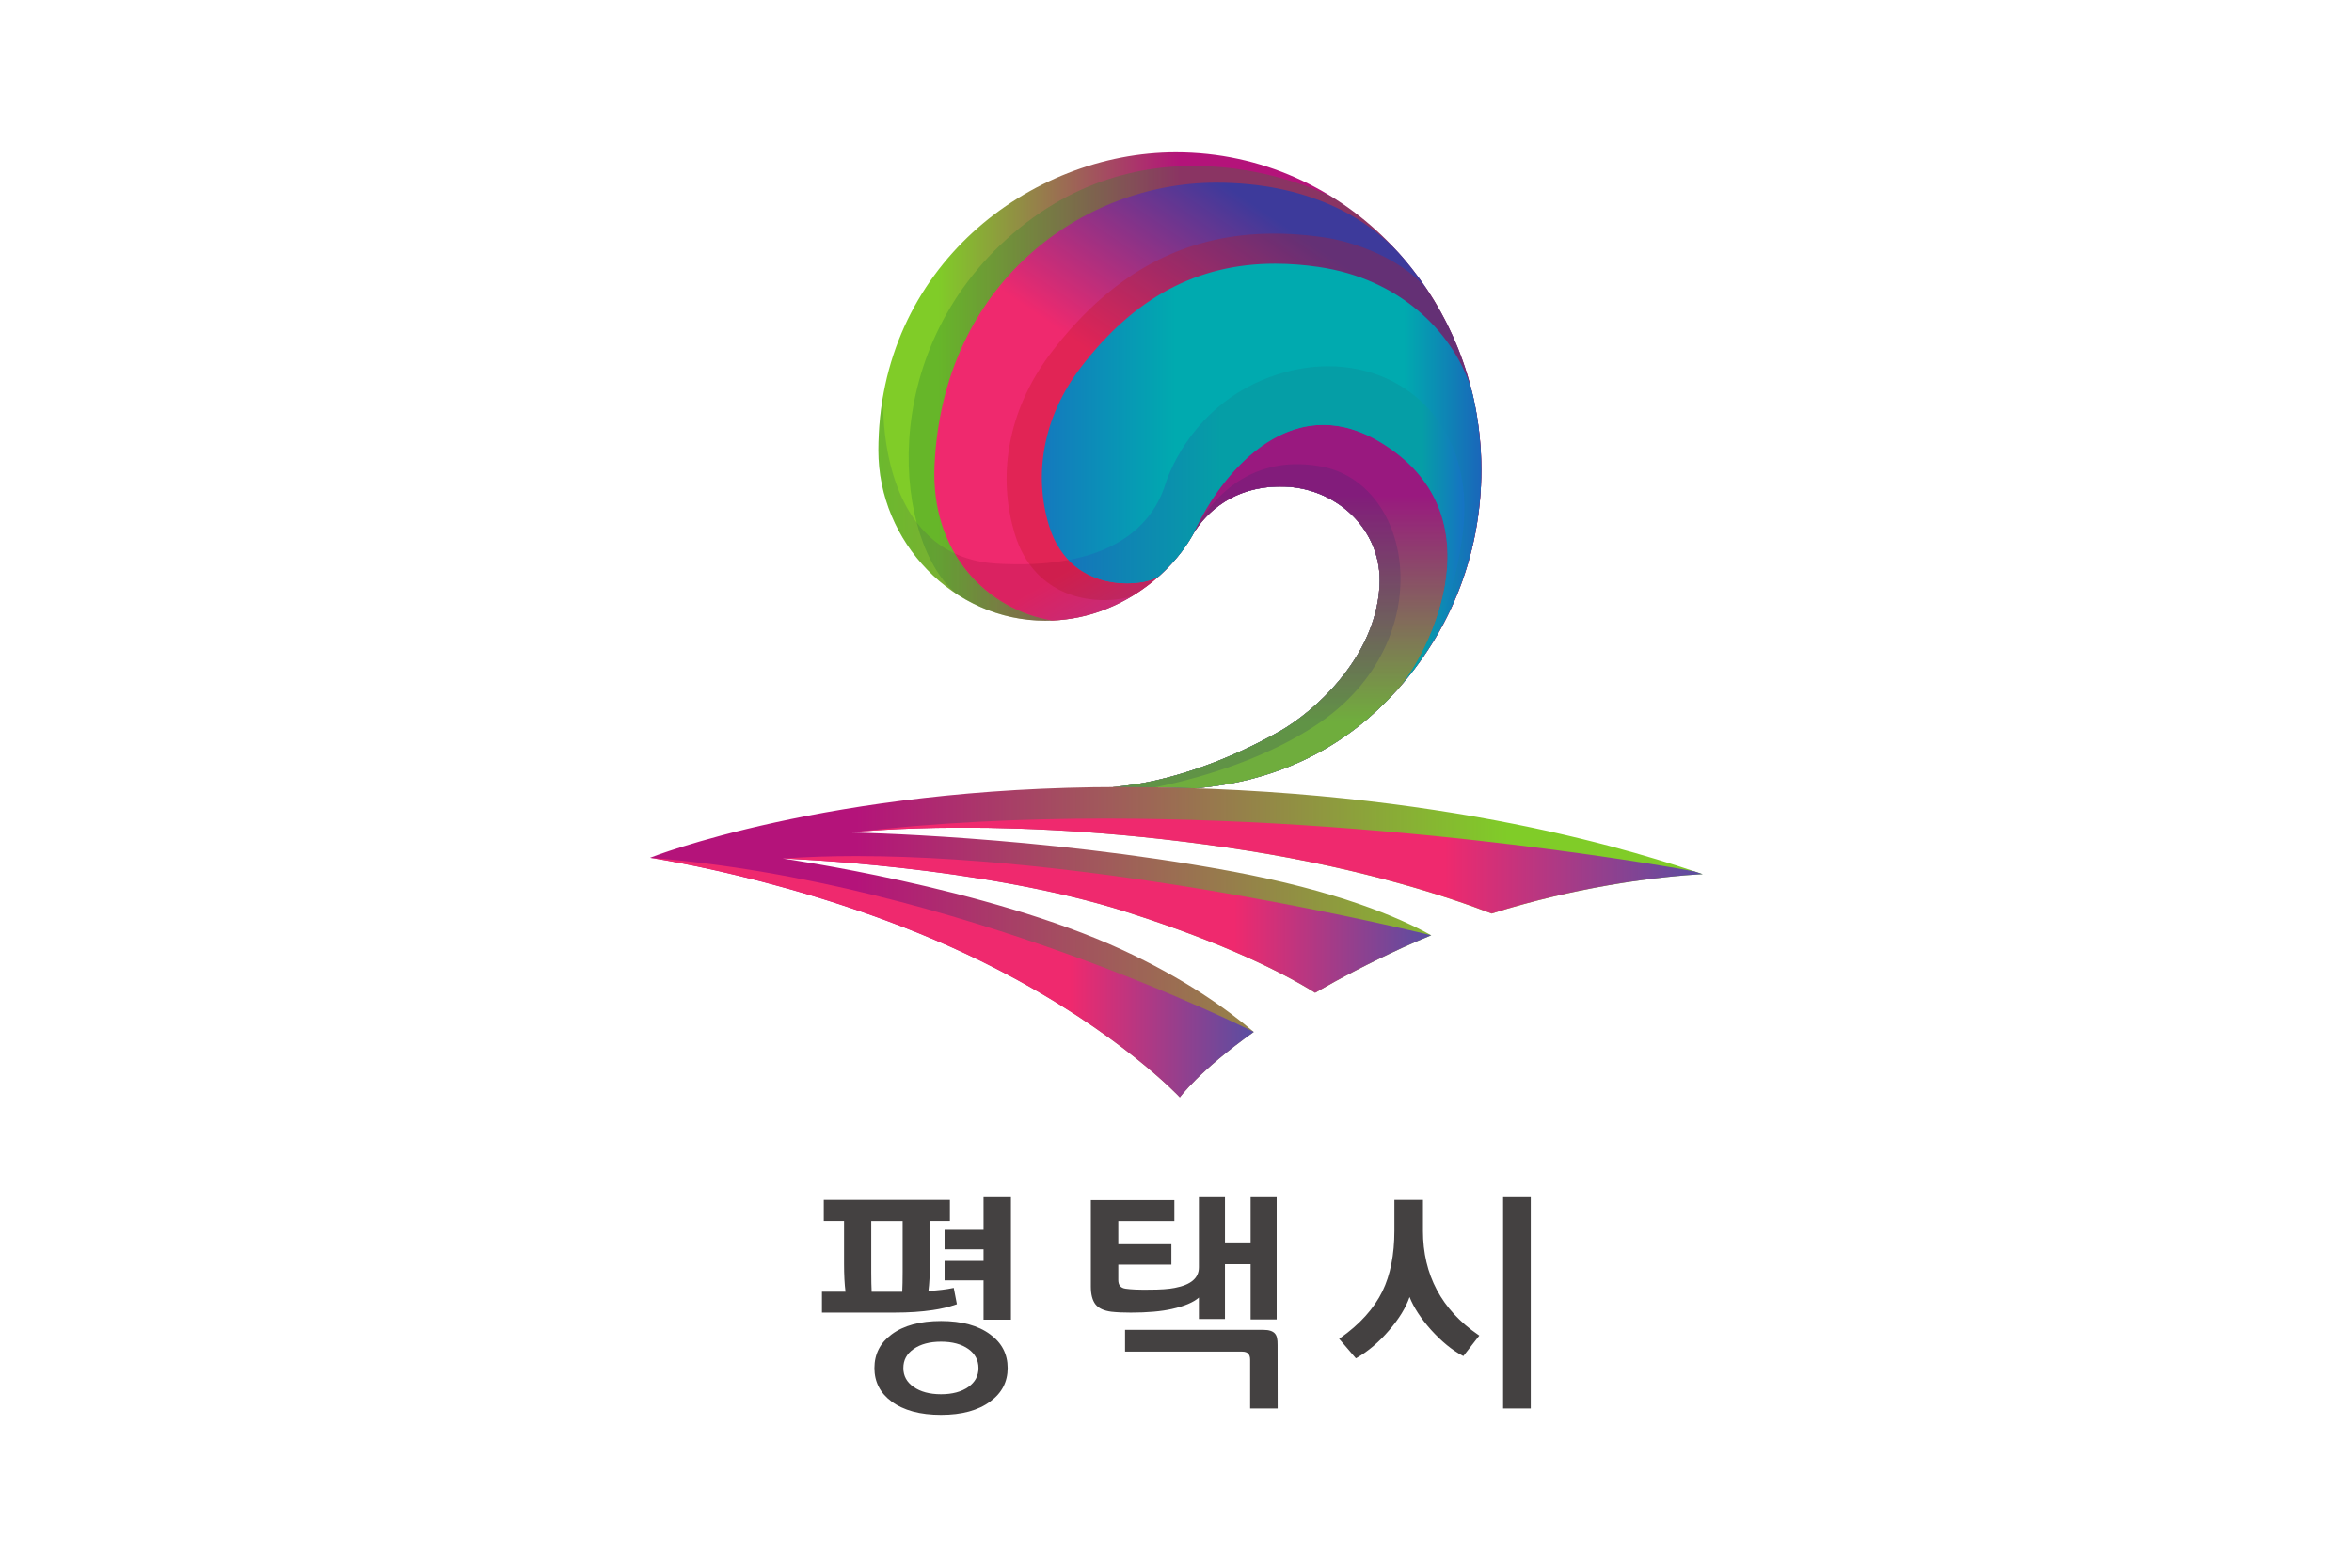 <svg xmlns="http://www.w3.org/2000/svg" width="300mm" height="200mm" viewBox="0 0 300 200"><defs><clipPath id="c" clipPathUnits="userSpaceOnUse"><path d="M0 841.89h595.276V0H0Z"/></clipPath><clipPath id="d" clipPathUnits="userSpaceOnUse"><path d="M308.939 319.358c-16.764 0-34.224-13.22-34.224-34.305 0-10.503 8.611-19.58 19.185-19.58 8.423 0 14.485 5.476 16.921 9.793.697 1.323 3.603 5.633 10.096 5.633 6.264.079 11.824-4.851 11.438-11.432-.471-8.536-7.929-14.683-11.344-16.642-5.686-3.255-12.92-6.021-19.336-6.486l.026-.003q.655.004 1.305.003c2.791-.005 5.497-.058 8.129-.154 9.352.789 16.591 4.474 22.131 10.136 6.952 7.102 10.796 16.448 10.796 26.526 0 19.849-15.541 36.51-35.116 36.511z"/></clipPath><clipPath id="f" clipPathUnits="userSpaceOnUse"><path d="M0 841.89h595.275V0H0Z"/></clipPath><clipPath id="g" clipPathUnits="userSpaceOnUse"><path d="M278.196 317.786h65.866v-71.6h-65.866z"/></clipPath><clipPath id="h" clipPathUnits="userSpaceOnUse"><path d="M313.545 315.859c-15.367 0-31.393-11.544-32.373-32.474-.484-10.187 6.119-16.695 13.556-17.894 2.205.096 4.255.565 6.097 1.287 1.096.43 2.117.945 3.072 1.522 3.237 1.957 5.605 4.628 6.924 6.966.697 1.323 3.603 5.633 10.096 5.633 6.264.079 11.824-4.851 11.438-11.432-.471-8.536-7.929-14.683-11.344-16.642-5.686-3.255-12.92-6.021-19.336-6.486l.026-.003q.655.004 1.305.003c2.791-.005 5.497-.058 8.129-.154 9.352.789 16.591 4.474 22.131 10.136 6.952 7.102 10.796 16.448 10.796 26.526 0 8.717-2.998 16.818-8.019 23.166-.221.282-.445.555-.676.83-4.205 5.131-11.435 9.016-21.819 9.016z"/></clipPath><clipPath id="j" clipPathUnits="userSpaceOnUse"><path d="M0 841.89h595.275V0H0Z"/></clipPath><clipPath id="k" clipPathUnits="userSpaceOnUse"><path d="M289.463 309.995h54.599v-63.809h-54.599z"/></clipPath><clipPath id="l" clipPathUnits="userSpaceOnUse"><path d="M298.084 294.723c-4.563-5.923-5.501-12.622-3.731-18.358 2.577-8.352 11.782-6.894 12.811-5.589 1.595 1.46 2.844 3.035 3.657 4.49.697 1.323 3.603 5.633 10.096 5.633 6.264.079 11.824-4.851 11.438-11.432-.471-8.536-7.929-14.683-11.344-16.642-5.686-3.255-12.92-6.021-19.336-6.486l.026-.003q.655.004 1.305.003c2.791-.005 5.497-.058 8.129-.154 9.352.789 16.591 4.474 22.131 10.136 6.952 7.102 10.796 16.448 10.796 26.526 0 3.312-.511 7.128-1.251 9.594-2.154 6.364-8.215 12.372-17.439 13.718a35 35 0 0 1-5.017.379c-9.06.001-16.236-3.984-22.271-11.815"/></clipPath><clipPath id="n" clipPathUnits="userSpaceOnUse"><path d="M310.955 275.508c1.557 2.534 4.708 5.391 9.962 5.391 6.264.079 11.824-4.851 11.438-11.432-.471-8.536-7.929-14.683-11.344-16.642-5.686-3.255-12.92-6.021-19.336-6.486l.026-.003q.655.004 1.305.003c2.791-.005 5.497-.058 8.129-.154 9.352.789 16.591 4.474 22.131 10.136.305.309.592.624.885.944 2.983 2.82 12.789 19.97-1.673 28.724-2.335 1.413-4.543 2.005-6.594 2.005-7.486.001-12.903-7.879-14.929-12.486"/></clipPath><clipPath id="p" clipPathUnits="userSpaceOnUse"><path d="M0 841.89h595.275V0H0Z"/></clipPath><clipPath id="q" clipPathUnits="userSpaceOnUse"><path d="M274.715 291.404h20.008v-25.931h-20.008z"/></clipPath><clipPath id="r" clipPathUnits="userSpaceOnUse"><path d="M283.5 273.204c-8.704 4.041-8.271 17.108-8.219 18.2-.085-.45-.151-.902-.214-1.356-.02-.141-.04-.279-.059-.423a51 51 0 0 1-.126-1.123c-.026-.275-.044-.558-.066-.841-.017-.272-.042-.553-.053-.831a40 40 0 0 1-.048-1.777c0-10.502 8.612-19.58 19.185-19.58q.41 0 .823.018a15.94 15.94 0 0 0-11.223 7.713"/></clipPath><clipPath id="t" clipPathUnits="userSpaceOnUse"><path d="M283.5 273.204h23.503v-7.713H283.5Z"/></clipPath><clipPath id="u" clipPathUnits="userSpaceOnUse"><path d="M296.582 272.453c-2.294-.432-5.04-.608-8.335-.409-1.827.117-3.393.532-4.747 1.16a15.96 15.96 0 0 1 11.233-7.713l.032.001c2.197.099 4.228.567 6.06 1.286a20.3 20.3 0 0 1 4.236 2.281l.042.029c.348.242.673.489.997.75.044.03.106.081.143.116.267.217.507.422.76.649-1.288-.985-6.909-1.805-10.421 1.85"/></clipPath><clipPath id="w" clipPathUnits="userSpaceOnUse"><path d="M319.667 293.472c-9.409-3.51-11.935-12.272-11.935-12.272-.968-3.078-3.605-7.326-11.151-8.747 3.512-3.655 9.134-2.836 10.422-1.85l.193.176c.191.17.56.537.575.549.502.494.958 1.003 1.377 1.514.107.131.218.265.315.397q.131.161.243.318a15.594 15.594 0 0 1 .634.921q.26.393.481.788.058.107.139.247l-.005-.001c2.582 5.866 10.666 17.047 21.523 10.477 13.346-8.078 6.027-23.3 2.474-27.815l.133.155c.473.562.936 1.13 1.374 1.71.003.01.012.016.019.021 1.189 1.689 4.466 6.996 5.478 15.722 1.349 11.554-6.164 18.957-15.498 18.958-2.194 0-4.487-.408-6.791-1.268m-8.707-17.959.001.001z"/></clipPath><clipPath id="y" clipPathUnits="userSpaceOnUse"><path d="M0 841.89h595.275V0H0Z"/></clipPath><clipPath id="z" clipPathUnits="userSpaceOnUse"><path d="M301.675 283.472h33.092v-37.166h-33.092z"/></clipPath><clipPath id="A" clipPathUnits="userSpaceOnUse"><path d="M248.449 238.197s20.998-3.045 39.874-12.795c14.108-7.274 21.065-14.77 21.065-14.77s2.228 3.071 8.5 7.529c-3.099 2.651-8.041 6.18-15.205 9.481-15.559 7.162-38.961 10.468-38.961 10.468s22.804-.796 39.559-6.15c11.523-3.681 18.161-7.107 21.662-9.289 2.86 1.658 6.19 3.4 10.05 5.18 1.104.503 2.211.981 3.308 1.429-3.659 2.044-10.796 5.12-23.277 7.416-21.962 4.047-43.422 4.414-43.422 4.414s18.518 2.177 45.618-2.1c13.47-2.132 23.091-5.32 28.028-7.225 13.177 4.151 24.273 4.525 24.273 4.525-6.28 2.12-29.453 9.956-66.511 10.029h-.438c-33.722.001-54.123-8.142-54.123-8.142"/></clipPath><clipPath id="C" clipPathUnits="userSpaceOnUse"><path d="m301.675 246.339.026-.003-.006.003z"/></clipPath><clipPath id="E" clipPathUnits="userSpaceOnUse"><path d="M271.602 241.11s18.518 2.177 45.618-2.1c13.47-2.132 23.091-5.32 28.028-7.225 9.811 3.093 18.464 4.085 22.246 4.393 1.3.107 2.027.132 2.027.132-.288.096-.615.208-.969.322-.014.005-32.211 6.075-67.747 6.075-9.681 0-19.609-.45-29.203-1.597"/></clipPath><clipPath id="G" clipPathUnits="userSpaceOnUse"><path d="M263.722 238.11s22.804-.796 39.559-6.15c11.523-3.681 18.161-7.107 21.662-9.289 2.86 1.658 6.19 3.4 10.05 5.18 1.104.503 2.211.981 3.308 1.429 0 0-36.628 9.111-66.123 9.112-2.903 0-5.733-.088-8.456-.282"/></clipPath><clipPath id="I" clipPathUnits="userSpaceOnUse"><path d="M288.323 225.402c14.108-7.274 21.065-14.77 21.065-14.77s2.228 3.071 8.5 7.529c0 0-34.133 17.275-69.439 20.036 0 0 20.998-3.045 39.874-12.795"/></clipPath><clipPath id="K" clipPathUnits="userSpaceOnUse"><path d="M301.675 287.994h38.499v-41.808h-38.499z"/></clipPath><linearGradient id="e" x1="0" x2="1" y1="0" y2="0" gradientTransform="matrix(69.347 0 0 -69.347 274.715 282.772)" gradientUnits="userSpaceOnUse" spreadMethod="pad"><stop offset="0" style="stop-opacity:1;stop-color:#80cc28"/><stop offset="0.1" style="stop-opacity:1;stop-color:#80cc28"/><stop offset="0.5" style="stop-opacity:1;stop-color:#b4137a"/><stop offset="1" style="stop-opacity:1;stop-color:#b4137a"/></linearGradient><linearGradient id="i" x1="0" x2="1" y1="0" y2="0" gradientTransform="scale(80.976 -80.976)rotate(-55.866 -1.032 -4.773)" gradientUnits="userSpaceOnUse" spreadMethod="pad"><stop offset="0" style="stop-opacity:1;stop-color:#3d3a9b"/><stop offset="0.154" style="stop-opacity:1;stop-color:#ef296e"/><stop offset="0.3" style="stop-opacity:1;stop-color:#ef296e"/><stop offset="0.699" style="stop-opacity:1;stop-color:#ef296e"/><stop offset="1" style="stop-opacity:1;stop-color:#3d3a9b"/></linearGradient><linearGradient id="m" x1="0" x2="1" y1="0" y2="0" gradientTransform="matrix(50.547 0 0 -50.547 293.515 276.362)" gradientUnits="userSpaceOnUse" spreadMethod="pad"><stop offset="0" style="stop-opacity:1;stop-color:#1479be"/><stop offset="0.304" style="stop-opacity:1;stop-color:#00aaaf"/><stop offset="0.592" style="stop-opacity:1;stop-color:#00aaaf"/><stop offset="0.824" style="stop-opacity:1;stop-color:#00aaaf"/><stop offset="1" style="stop-opacity:1;stop-color:#1a66ba"/></linearGradient><linearGradient id="o" x1="0" x2="1" y1="0" y2="0" gradientTransform="matrix(0 41.808 41.808 0 320.924 246.185)" gradientUnits="userSpaceOnUse" spreadMethod="pad"><stop offset="0" style="stop-opacity:1;stop-color:#80cc28"/><stop offset="0.183" style="stop-opacity:1;stop-color:#80cc28"/><stop offset="0.806" style="stop-opacity:1;stop-color:#b4137a"/><stop offset="1" style="stop-opacity:1;stop-color:#b4137a"/></linearGradient><linearGradient id="s" x1="0" x2="1" y1="0" y2="0" gradientTransform="matrix(20.008 0 0 -20.008 274.715 278.438)" gradientUnits="userSpaceOnUse" spreadMethod="pad"><stop offset="0" style="stop-opacity:1;stop-color:#1b6e44"/><stop offset="0.747" style="stop-opacity:1;stop-color:#a11971"/><stop offset="1" style="stop-opacity:1;stop-color:#a11971"/></linearGradient><linearGradient id="v" x1="0" x2="1" y1="0" y2="0" gradientTransform="scale(14.45 -14.45)rotate(60 26.755 7.867)" gradientUnits="userSpaceOnUse" spreadMethod="pad"><stop offset="0" style="stop-opacity:1;stop-color:#88072c"/><stop offset="0.57" style="stop-opacity:1;stop-color:#88072c"/><stop offset="1" style="stop-opacity:1;stop-color:#2e3192"/></linearGradient><linearGradient id="x" x1="0" x2="1" y1="0" y2="0" gradientTransform="matrix(45.531 0 0 -45.531 296.581 276.457)" gradientUnits="userSpaceOnUse" spreadMethod="pad"><stop offset="0" style="stop-opacity:1;stop-color:#1575bb"/><stop offset="0.386" style="stop-opacity:1;stop-color:#059ea6"/><stop offset="0.75" style="stop-opacity:1;stop-color:#059ea6"/><stop offset="0.893" style="stop-opacity:1;stop-color:#059ea6"/><stop offset="1" style="stop-opacity:1;stop-color:#1673c3"/></linearGradient><linearGradient id="B" x1="0" x2="1" y1="0" y2="0" gradientTransform="matrix(-121.073 0 0 121.073 369.521 228.486)" gradientUnits="userSpaceOnUse" spreadMethod="pad"><stop offset="0" style="stop-opacity:1;stop-color:#80cc28"/><stop offset="0.183" style="stop-opacity:1;stop-color:#80cc28"/><stop offset="0.806" style="stop-opacity:1;stop-color:#b4137a"/><stop offset="1" style="stop-opacity:1;stop-color:#b4137a"/></linearGradient><linearGradient id="D" x1="0" x2="1" y1="0" y2="0" gradientTransform="matrix(42.915 0 0 -42.915 301.675 246.338)" gradientUnits="userSpaceOnUse" spreadMethod="pad"><stop offset="0" style="stop-opacity:1;stop-color:#0a9185"/><stop offset="1" style="stop-opacity:1;stop-color:#205a8f"/></linearGradient><linearGradient id="F" x1="0" x2="1" y1="0" y2="0" gradientTransform="matrix(-97.919 0 0 97.919 369.521 237.246)" gradientUnits="userSpaceOnUse" spreadMethod="pad"><stop offset="0" style="stop-opacity:1;stop-color:#584ea2"/><stop offset="0.304" style="stop-opacity:1;stop-color:#ef296e"/><stop offset="0.592" style="stop-opacity:1;stop-color:#ef296e"/><stop offset="0.824" style="stop-opacity:1;stop-color:#ef296e"/><stop offset="1" style="stop-opacity:1;stop-color:#ef296e"/></linearGradient><linearGradient id="H" x1="0" x2="1" y1="0" y2="0" gradientTransform="matrix(-74.58 0 0 74.58 338.301 230.532)" gradientUnits="userSpaceOnUse" spreadMethod="pad"><stop offset="0" style="stop-opacity:1;stop-color:#584ea2"/><stop offset="0.304" style="stop-opacity:1;stop-color:#ef296e"/><stop offset="0.592" style="stop-opacity:1;stop-color:#ef296e"/><stop offset="0.824" style="stop-opacity:1;stop-color:#ef296e"/><stop offset="1" style="stop-opacity:1;stop-color:#ef296e"/></linearGradient><linearGradient id="J" x1="0" x2="1" y1="0" y2="0" gradientTransform="matrix(-69.439 0 0 69.439 317.888 224.415)" gradientUnits="userSpaceOnUse" spreadMethod="pad"><stop offset="0" style="stop-opacity:1;stop-color:#584ea2"/><stop offset="0.304" style="stop-opacity:1;stop-color:#ef296e"/><stop offset="0.592" style="stop-opacity:1;stop-color:#ef296e"/><stop offset="0.824" style="stop-opacity:1;stop-color:#ef296e"/><stop offset="1" style="stop-opacity:1;stop-color:#ef296e"/></linearGradient></defs><path d="M488.32 226.637h-300v-200h300z" style="fill:#fff;fill-opacity:1;stroke:none;stroke-width:.306;stroke-linecap:butt;stroke-linejoin:miter;stroke-miterlimit:4;stroke-dasharray:none;stroke-opacity:1" transform="translate(-188.32 -26.637)"/><g clip-path="url(#d)" transform="matrix(1.109 0 0 -1.109 -192.62 373.592)"><path d="M308.939 319.358c-16.764 0-34.224-13.22-34.224-34.305 0-10.503 8.611-19.58 19.185-19.58 8.423 0 14.485 5.476 16.921 9.793.697 1.323 3.603 5.633 10.096 5.633 6.264.079 11.824-4.851 11.438-11.432-.471-8.536-7.929-14.683-11.344-16.642-5.686-3.255-12.92-6.021-19.336-6.486l.026-.003q.655.004 1.305.003c2.791-.005 5.497-.058 8.129-.154 9.352.789 16.591 4.474 22.131 10.136 6.952 7.102 10.796 16.448 10.796 26.526 0 19.849-15.541 36.51-35.116 36.511z" style="fill:url(#e);stroke:none"/></g><g clip-path="url(#f)" transform="matrix(1.109 0 0 -1.109 -192.62 373.592)"><g clip-path="url(#g)" opacity="0.3"><path d="M0 0c-1.122.524-20.181 9.935-36.673-4.253-16.1-13.844-13.52-35.691-6.456-41.453 2.953-1.929 6.447-3.065 10.183-3.065 8.423 0 14.485 5.477 16.921 9.793.696 1.323 3.603 5.634 10.096 5.634 6.263.079 11.824-4.852 11.437-11.433-.47-8.536-7.929-14.683-11.343-16.641-5.686-3.256-12.921-6.021-19.336-6.487l.025-.002q.656.002 1.305.002c2.792-.005 5.498-.058 8.13-.153C-6.359-67.269.88-63.584 6.42-57.922c6.952 7.101 10.796 16.447 10.796 26.525C17.216-18.207 10.351-6.422 0 0" style="fill:#28832a;fill-opacity:1;fill-rule:nonzero;stroke:none" transform="translate(326.846 314.244)"/></g></g><g clip-path="url(#h)" transform="matrix(1.109 0 0 -1.109 -192.62 373.592)"><path d="M313.545 315.859c-15.367 0-31.393-11.544-32.373-32.474-.484-10.187 6.119-16.695 13.556-17.894 2.205.096 4.255.565 6.097 1.287 1.096.43 2.117.945 3.072 1.522 3.237 1.957 5.605 4.628 6.924 6.966.697 1.323 3.603 5.633 10.096 5.633 6.264.079 11.824-4.851 11.438-11.432-.471-8.536-7.929-14.683-11.344-16.642-5.686-3.255-12.92-6.021-19.336-6.486l.026-.003q.655.004 1.305.003c2.791-.005 5.497-.058 8.129-.154 9.352.789 16.591 4.474 22.131 10.136 6.952 7.102 10.796 16.448 10.796 26.526 0 8.717-2.998 16.818-8.019 23.166-.221.282-.445.555-.676.83-4.205 5.131-11.435 9.016-21.819 9.016z" style="fill:url(#i);stroke:none"/></g><g clip-path="url(#j)" transform="matrix(1.109 0 0 -1.109 -192.62 373.592)"><g clip-path="url(#k)" opacity="0.3"><path d="M0 0c-2.6 3.516-8.156 5.671-11.991 6.23C-25.16 8.151-35.122 3.696-43.275-6.878c-5.232-6.79-6.304-14.469-4.277-21.052 2.48-8.031 10.31-8.156 13.473-7.1 3.238 1.957 5.605 4.628 6.925 6.966.696 1.323 3.602 5.633 10.095 5.633 6.264.079 11.824-4.851 11.438-11.432-.471-8.536-7.929-14.683-11.344-16.641-5.686-3.256-12.92-6.021-19.336-6.487l.026-.003q.656.004 1.305.003c2.792-.005 5.497-.058 8.13-.154 9.352.79 16.59 4.474 22.131 10.136C2.243-39.908 6.086-30.561 6.086-20.483c0 4.708-.884 9.004-2.193 12.671a39 39 0 0 1-1.472 3.514 38 38 0 0 1-1.298 2.469A27 27 0 0 1 0 0" style="fill:#c0161c;fill-opacity:1;fill-rule:nonzero;stroke:none" transform="translate(337.976 303.33)"/></g></g><g clip-path="url(#l)" transform="matrix(1.109 0 0 -1.109 -192.62 373.592)"><path d="M298.084 294.723c-4.563-5.923-5.501-12.622-3.731-18.358 2.577-8.352 11.782-6.894 12.811-5.589 1.595 1.46 2.844 3.035 3.657 4.49.697 1.323 3.603 5.633 10.096 5.633 6.264.079 11.824-4.851 11.438-11.432-.471-8.536-7.929-14.683-11.344-16.642-5.686-3.255-12.92-6.021-19.336-6.486l.026-.003q.655.004 1.305.003c2.791-.005 5.497-.058 8.129-.154 9.352.789 16.591 4.474 22.131 10.136 6.952 7.102 10.796 16.448 10.796 26.526 0 3.312-.511 7.128-1.251 9.594-2.154 6.364-8.215 12.372-17.439 13.718a35 35 0 0 1-5.017.379c-9.06.001-16.236-3.984-22.271-11.815" style="fill:url(#m);stroke:none"/></g><g clip-path="url(#n)" transform="matrix(1.109 0 0 -1.109 -192.62 373.592)"><path d="M310.955 275.508c1.557 2.534 4.708 5.391 9.962 5.391 6.264.079 11.824-4.851 11.438-11.432-.471-8.536-7.929-14.683-11.344-16.642-5.686-3.255-12.92-6.021-19.336-6.486l.026-.003q.655.004 1.305.003c2.791-.005 5.497-.058 8.129-.154 9.352.789 16.591 4.474 22.131 10.136.305.309.592.624.885.944 2.983 2.82 12.789 19.97-1.673 28.724-2.335 1.413-4.543 2.005-6.594 2.005-7.486.001-12.903-7.879-14.929-12.486" style="fill:url(#o);stroke:none"/></g><g clip-path="url(#p)" transform="matrix(1.109 0 0 -1.109 -192.62 373.592)"><g clip-path="url(#q)" opacity="0.2"><g clip-path="url(#r)"><path d="M283.5 273.204c-8.704 4.041-8.271 17.108-8.219 18.2-.085-.45-.151-.902-.214-1.356-.02-.141-.04-.279-.059-.423a51 51 0 0 1-.126-1.123c-.026-.275-.044-.558-.066-.841-.017-.272-.042-.553-.053-.831a40 40 0 0 1-.048-1.777c0-10.502 8.612-19.58 19.185-19.58q.41 0 .823.018a15.94 15.94 0 0 0-11.223 7.713" style="fill:url(#s);stroke:none"/></g></g><g clip-path="url(#t)" opacity="0.2"><g clip-path="url(#u)"><path d="M296.582 272.453c-2.294-.432-5.04-.608-8.335-.409-1.827.117-3.393.532-4.747 1.16a15.96 15.96 0 0 1 11.233-7.713l.032.001c2.197.099 4.228.567 6.06 1.286a20.3 20.3 0 0 1 4.236 2.281l.042.029c.348.242.673.489.997.75.044.03.106.081.143.116.267.217.507.422.76.649-1.288-.985-6.909-1.805-10.421 1.85" style="fill:url(#v);stroke:none"/></g></g></g><g clip-path="url(#w)" transform="matrix(1.109 0 0 -1.109 -192.62 373.592)"><path d="M319.667 293.472c-9.409-3.51-11.935-12.272-11.935-12.272-.968-3.078-3.605-7.326-11.151-8.747 3.512-3.655 9.134-2.836 10.422-1.85l.193.176c.191.17.56.537.575.549.502.494.958 1.003 1.377 1.514.107.131.218.265.315.397q.131.161.243.318a15.594 15.594 0 0 1 .634.921q.26.393.481.788.058.107.139.247l-.005-.001c2.582 5.866 10.666 17.047 21.523 10.477 13.346-8.078 6.027-23.3 2.474-27.815l.133.155c.473.562.936 1.13 1.374 1.71.003.01.012.016.019.021 1.189 1.689 4.466 6.996 5.478 15.722 1.349 11.554-6.164 18.957-15.498 18.958-2.194 0-4.487-.408-6.791-1.268m-8.707-17.959.001.001z" style="fill:url(#x);stroke:none"/></g><g clip-path="url(#y)" transform="matrix(1.109 0 0 -1.109 -192.62 373.592)"><g clip-path="url(#z)" opacity="0.2"><path d="M0 0c-9.871 1.878-14.113-6.293-14.689-7.528-.027-.049-.051-.109-.079-.157 1.556 2.534 4.708 5.391 9.962 5.391 6.264.079 11.824-4.852 11.437-11.433-.47-8.535-7.929-14.683-11.343-16.641-5.686-3.256-12.921-6.021-19.336-6.486l.026-.003q.655.004 1.304.003a272 272 0 0 0 3.54-.033c3.854.773 12.028 2.819 18.648 7.244C13.573-20.216 10.663-2.033 0 0" style="fill:#24265d;fill-opacity:1;fill-rule:nonzero;stroke:none" transform="translate(325.723 283.193)"/></g></g><g clip-path="url(#A)" transform="matrix(1.109 0 0 -1.109 -192.62 373.592)"><path d="M248.449 238.197s20.998-3.045 39.874-12.795c14.108-7.274 21.065-14.77 21.065-14.77s2.228 3.071 8.5 7.529c-3.099 2.651-8.041 6.18-15.205 9.481-15.559 7.162-38.961 10.468-38.961 10.468s22.804-.796 39.559-6.15c11.523-3.681 18.161-7.107 21.662-9.289 2.86 1.658 6.19 3.4 10.05 5.18 1.104.503 2.211.981 3.308 1.429-3.659 2.044-10.796 5.12-23.277 7.416-21.962 4.047-43.422 4.414-43.422 4.414s18.518 2.177 45.618-2.1c13.47-2.132 23.091-5.32 28.028-7.225 13.177 4.151 24.273 4.525 24.273 4.525-6.28 2.12-29.453 9.956-66.511 10.029h-.438c-33.722.001-54.123-8.142-54.123-8.142" style="fill:url(#B);stroke:none"/></g><g clip-path="url(#C)" transform="matrix(1.109 0 0 -1.109 -192.62 373.592)"><path d="m301.675 246.339.026-.003-.006.003z" style="fill:url(#D);stroke:none"/></g><g clip-path="url(#E)" transform="matrix(1.109 0 0 -1.109 -192.62 373.592)"><path d="M271.602 241.11s18.518 2.177 45.618-2.1c13.47-2.132 23.091-5.32 28.028-7.225 9.811 3.093 18.464 4.085 22.246 4.393 1.3.107 2.027.132 2.027.132-.288.096-.615.208-.969.322-.014.005-32.211 6.075-67.747 6.075-9.681 0-19.609-.45-29.203-1.597" style="fill:url(#F);stroke:none"/></g><g clip-path="url(#G)" transform="matrix(1.109 0 0 -1.109 -192.62 373.592)"><path d="M263.722 238.11s22.804-.796 39.559-6.15c11.523-3.681 18.161-7.107 21.662-9.289 2.86 1.658 6.19 3.4 10.05 5.18 1.104.503 2.211.981 3.308 1.429 0 0-36.628 9.111-66.123 9.112-2.903 0-5.733-.088-8.456-.282" style="fill:url(#H);stroke:none"/></g><g clip-path="url(#I)" transform="matrix(1.109 0 0 -1.109 -192.62 373.592)"><path d="M288.323 225.402c14.108-7.274 21.065-14.77 21.065-14.77s2.228 3.071 8.5 7.529c0 0-34.133 17.275-69.439 20.036 0 0 20.998-3.045 39.874-12.795" style="fill:url(#J);stroke:none"/></g><path d="M277.504 196.41v-5.906c0-.871-.016-1.62-.046-2.23h-3.517c-.03.59-.047 1.339-.047 2.23v5.907zm3.457-10.244c.964.14 1.864.355 2.672.637l.111.039-.363 1.88-.136-.03c-.687-.147-1.62-.258-2.776-.328.107.812.161 1.823.161 3.008v5.039h2.31v2.425h-14.506v-2.425h2.331v-4.935c0-1.254.056-2.33.167-3.201h-2.709v-2.398h8.393c1.592 0 3.054.097 4.345.289" style="fill:#444141;fill-opacity:1;fill-rule:nonzero;stroke:none" transform="matrix(1.109 0 0 -1.109 -192.62 373.592)"/><g clip-path="url(#K)" opacity="0.2" transform="matrix(1.109 0 0 -1.109 -192.62 373.592)"><path d="M0 0c-10.856 6.569-18.941-4.611-21.522-10.481 1.555 2.534 4.707 5.391 9.961 5.391C-5.297-5.011.263-9.941-.124-16.522c-.47-8.536-7.929-14.684-11.343-16.642-5.686-3.255-12.921-6.021-19.336-6.486l.026-.003q.655.004 1.304.003c2.792-.005 5.498-.058 8.13-.154 9.352.789 16.591 4.474 22.132 10.136.303.309.591.623.884.943C4.655-25.904 14.462-8.754 0 0" style="fill:#2e3192;fill-opacity:1;fill-rule:nonzero;stroke:none" transform="translate(332.478 285.99)"/></g><path d="M286.81 195.395h-4.484v-2.242h4.483v-1.332h-4.483v-2.24h4.483v-4.52h3.152v14.09h-3.152zM285.064 177.325c-.79-.558-1.848-.841-3.143-.841-1.299 0-2.361.283-3.157.842-.793.556-1.179 1.265-1.179 2.169 0 .92.386 1.637 1.179 2.192.794.559 1.856.842 3.157.842 1.298 0 2.355-.283 3.143-.842.771-.55 1.163-1.286 1.163-2.192 0-.903-.381-1.613-1.163-2.17m2.521 6.035c-1.372 1.027-3.277 1.547-5.664 1.547-2.406 0-4.322-.52-5.692-1.546-1.307-.963-1.97-2.264-1.97-3.866 0-1.587.663-2.88 1.969-3.841 1.367-1.025 3.282-1.545 5.693-1.545 2.391 0 4.297.52 5.662 1.545 1.327.963 2 2.255 2 3.84 0 1.602-.673 2.902-1.998 3.866M320.32 183.468c-.246.278-.68.42-1.294.42h-15.94v-2.503h13.475c.621 0 .91-.3.91-.94v-5.602h3.166l-.009 7.28c.01.696-.08 1.085-.309 1.345M308.492 186.299c1.418.314 2.454.752 3.085 1.305v-2.463h2.998v6.304h2.951v-6.355h2.997v14.062h-2.997v-5.202h-2.95v5.202h-2.999v-8.07c0-1.232-.907-2.004-2.774-2.362-.688-.14-1.649-.207-2.939-.207-1.19-.016-2.106.02-2.728.116-.564.086-.828.407-.828 1.008v1.755h6.105v2.348h-6.105v2.67h6.448v2.4h-9.605v-9.934c0-.9.176-1.586.526-2.041.352-.454.964-.742 1.823-.855.638-.07 1.373-.103 2.245-.103 1.918 0 3.516.14 4.747.422M346.566 174.843h3.182v24.309h-3.182zM337.35 195.286v3.55h-3.287v-3.55c0-2.737-.462-5.078-1.374-6.955-.983-2.002-2.617-3.815-4.857-5.385l-.122-.086 1.926-2.247.097.055c1.32.757 2.575 1.827 3.731 3.18 1.13 1.307 1.916 2.589 2.344 3.82.474-1.197 1.3-2.463 2.46-3.768 1.226-1.354 2.447-2.354 3.627-2.973l.101-.053 1.835 2.358-.12.082c-4.22 2.886-6.362 6.914-6.362 11.972" style="fill:#444141;fill-opacity:1;fill-rule:nonzero;stroke:none" transform="matrix(1.109 0 0 -1.109 -192.62 373.592)"/></svg>